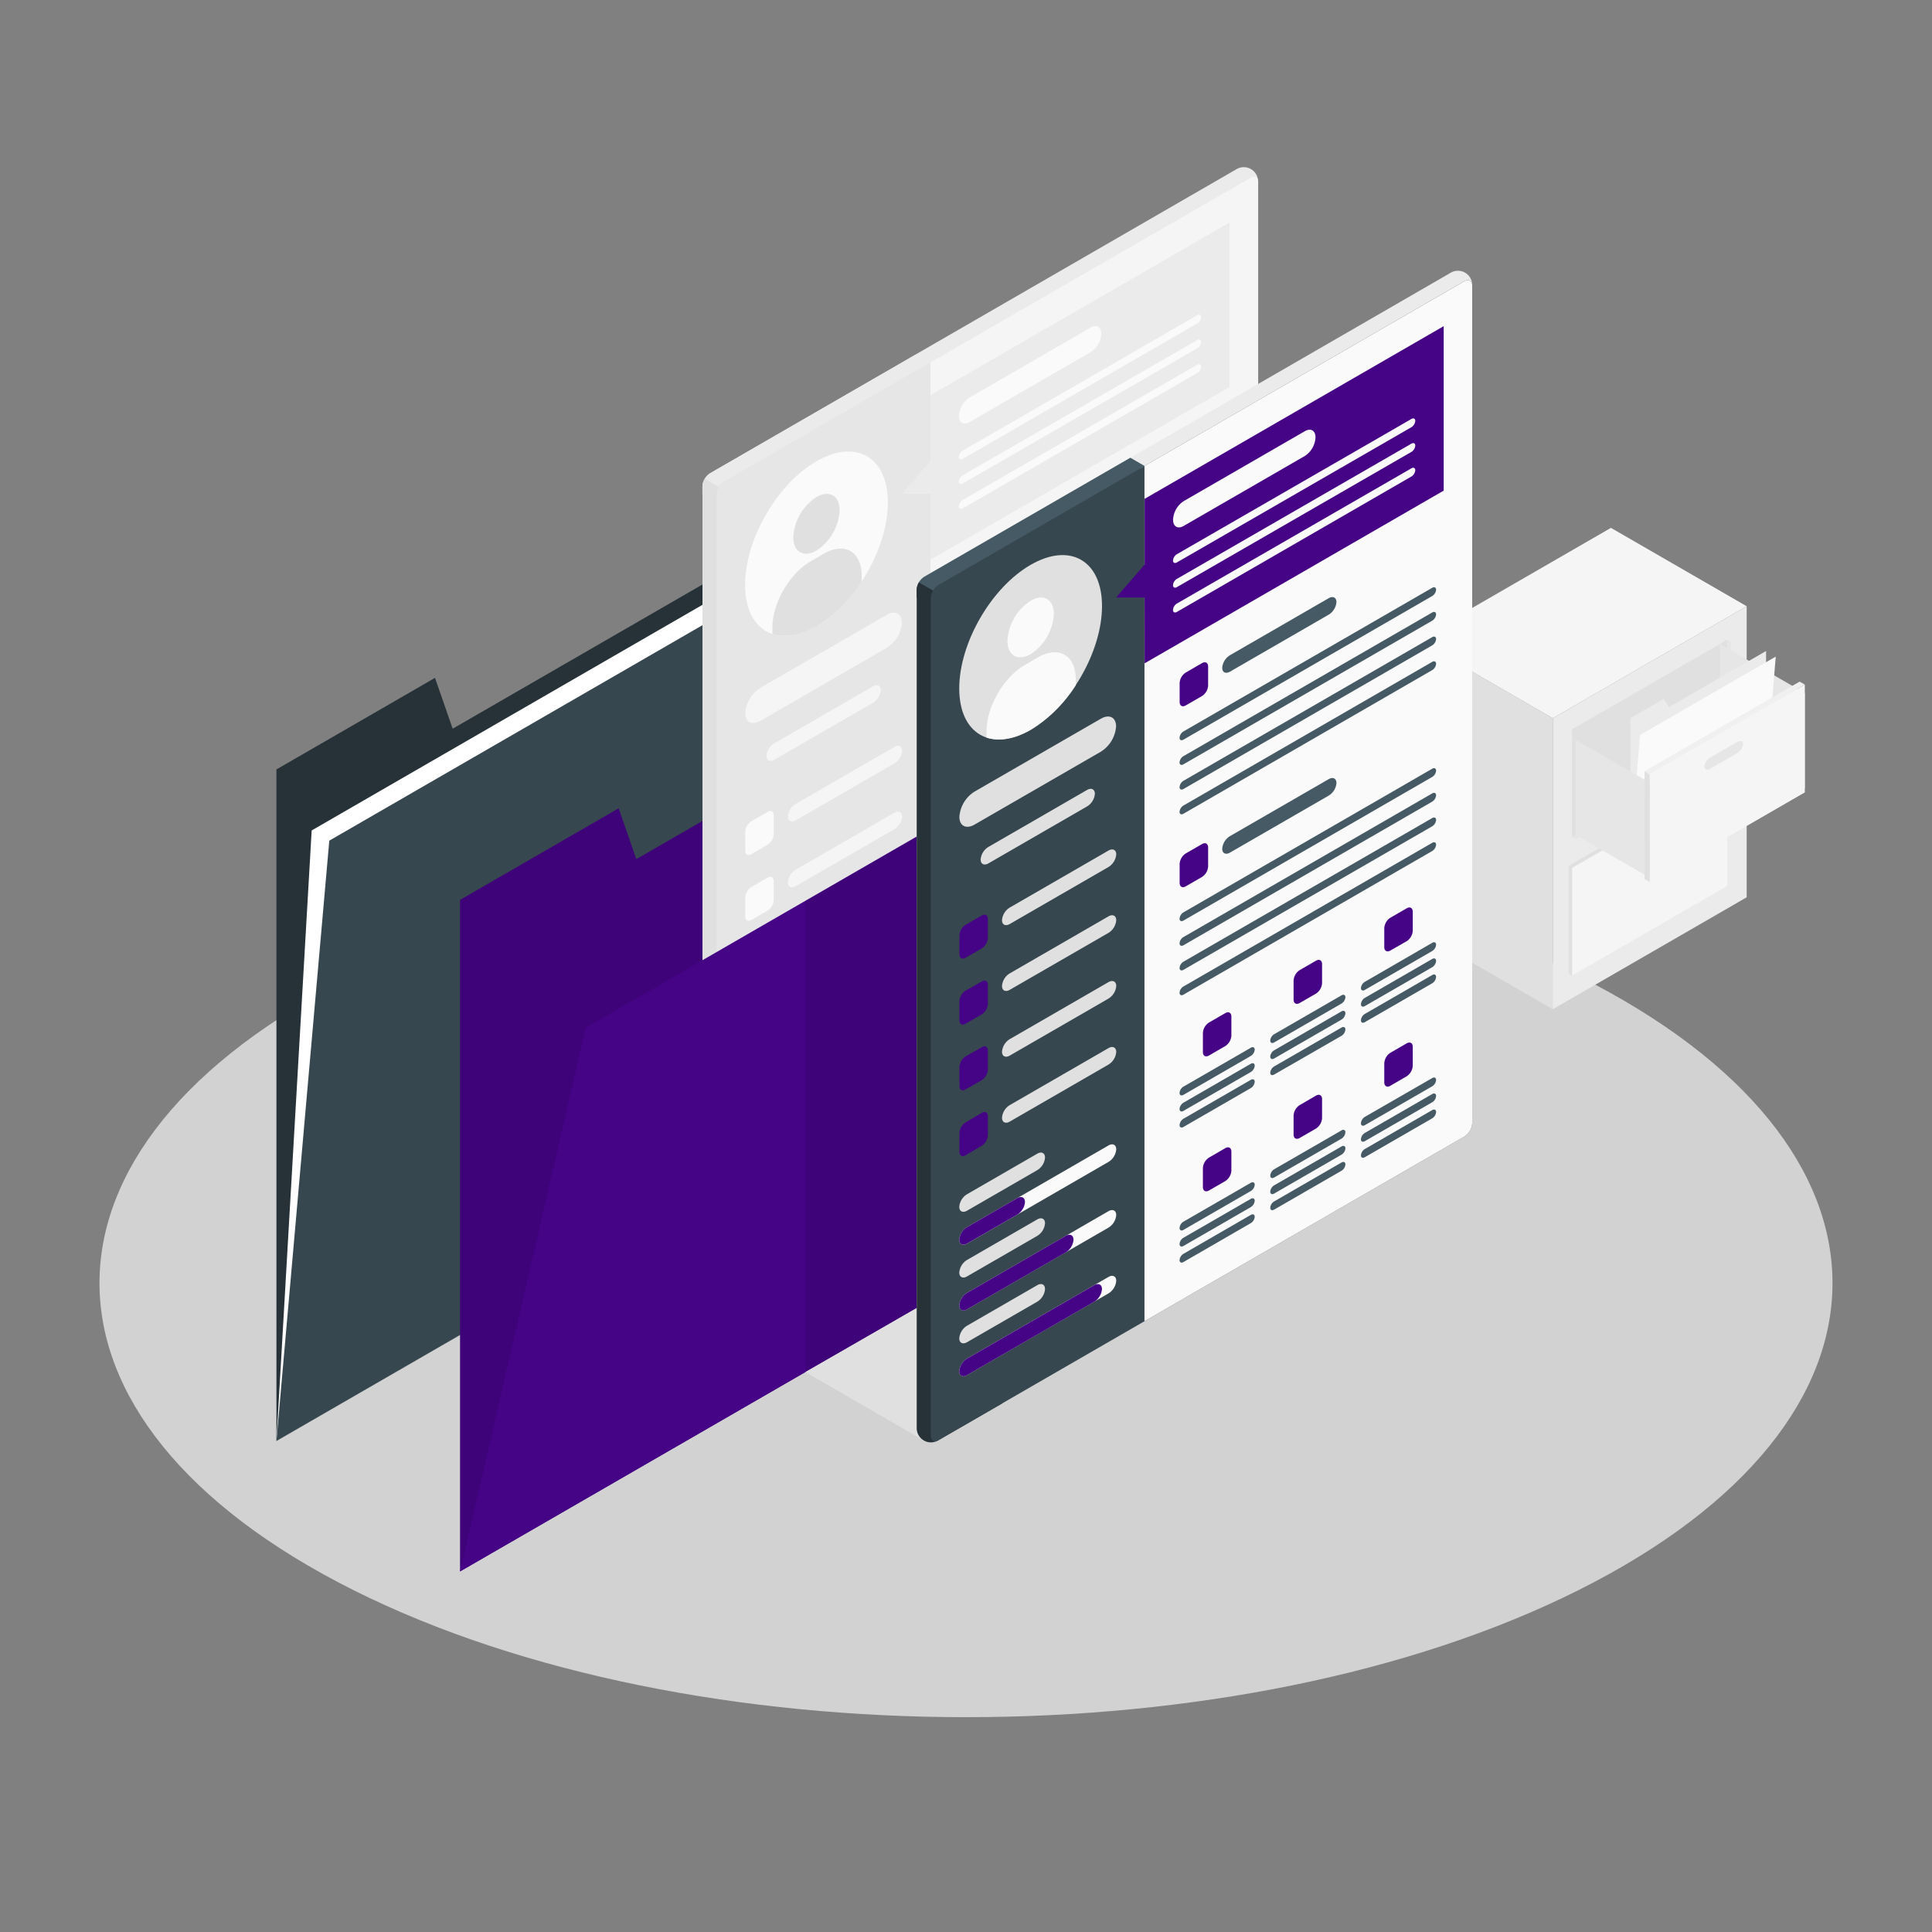 <svg xmlns="http://www.w3.org/2000/svg" viewBox="0 0 500 500"><rect x="0" y="0" width="500" height="500" fill="#808080" stroke="none"/><g id="freepik--Floor--inject-18"><path id="freepik--floor--inject-18" d="M91.43,411.5c87.58,43.87,229.56,43.87,317.14,0s87.57-115,0-158.87-229.56-43.87-317.14,0S3.86,367.63,91.43,411.5Z" style="fill:#f5f5f5;opacity:0.7"></path></g><g id="freepik--Cabinet--inject-18"><g id="freepik--cabinet--inject-18"><polygon points="401.86 261.19 366.73 240.91 366.73 165.58 401.86 185.87 401.86 261.19" style="fill:#e0e0e0"></polygon><polygon points="401.86 185.87 452.04 156.89 452.04 232.22 401.86 261.19 401.86 185.87" style="fill:#ebebeb"></polygon><polygon points="452.04 156.89 401.86 185.87 366.73 165.58 416.91 136.61 452.04 156.89" style="fill:#f5f5f5"></polygon><polygon points="406.87 188.76 447.02 165.58 447.94 166.12 447.94 194.02 407.8 217.2 406.87 216.66 406.87 188.76" style="fill:#e6e6e6"></polygon><path d="M423.53,184.94l6.83-3.94c.89-.51,1.6-.28,1.6.52a3.19,3.19,0,0,1-1.6,2.37l-6.83,4c-.88.51-1.6.27-1.6-.53A3.21,3.21,0,0,1,423.53,184.94Z" style="fill:#e6e6e6"></path><polygon points="405.95 224.07 446.1 200.89 446.09 228.79 447.02 229.32 406.87 252.5 405.95 251.97 405.95 224.07" style="fill:#e0e0e0"></polygon><polygon points="406.87 224.6 447.02 201.42 447.02 229.32 406.87 252.5 406.87 224.6" style="fill:#f5f5f5"></polygon><path d="M422.61,220.24l6.83-3.94c.88-.51,1.6-.28,1.6.52a3.23,3.23,0,0,1-1.6,2.38l-6.83,3.94c-.89.51-1.61.28-1.61-.52A3.23,3.23,0,0,1,422.61,220.24Z" style="fill:#e6e6e6"></path><polygon points="406.87 188.76 447.02 165.58 447.02 193.49 406.87 216.66 406.87 188.76" style="fill:#e0e0e0"></polygon><polygon points="467.09 179.37 445.12 166.68 445.12 191.26 467.09 203.95 467.09 179.37" style="fill:#e6e6e6"></polygon><polygon points="421.93 220.63 421.93 185.86 430.54 180.87 431.96 182.97 457.06 168.48 457.06 200.35 421.93 220.63" style="fill:#ebebeb"></polygon><polygon points="421.93 220.63 424.44 190.21 459.56 169.93 457.06 200.35 421.93 220.63" style="fill:#fafafa"></polygon><polygon points="426.95 202.55 407.79 191.49 407.79 216.07 426.94 227.13 426.95 202.55" style="fill:#e6e6e6"></polygon><polygon points="426.95 200.35 467.09 177.17 467.09 205.07 426.94 228.25 426.95 200.35" style="fill:#f5f5f5"></polygon><path d="M442.68,196l6.83-3.94c.88-.51,1.6-.28,1.6.52a3.23,3.23,0,0,1-1.6,2.38l-6.83,3.94c-.89.51-1.6.28-1.6-.52A3.23,3.23,0,0,1,442.68,196Z" style="fill:#e6e6e6"></path><polygon points="426.95 200.35 425.61 199.58 425.61 227.48 426.95 228.25 426.95 200.35" style="fill:#e0e0e0"></polygon><polygon points="425.61 199.58 465.75 176.4 467.09 177.17 426.95 200.35 425.61 199.58" style="fill:#f0f0f0"></polygon></g></g><g id="freepik--Folder--inject-18"><g id="freepik--folder--inject-18"><polygon points="71.54 199.13 71.54 372.92 249.41 270.22 249.41 112.23 117.15 188.59 112.58 175.43 71.54 199.13" style="fill:#263238"></polygon><polygon points="71.54 372.92 80.66 214.92 258.53 112.23 249.41 270.22 71.54 372.92" style="fill:#fff"></polygon><polygon points="71.54 372.92 85.22 217.56 263.09 114.86 249.41 270.22 71.54 372.92" style="fill:#37474f"></polygon></g></g><g id="freepik--Resumes--inject-18"><g id="freepik--folder--inject-18"><polygon points="119.06 232.89 119.06 406.68 296.94 303.98 296.94 145.99 164.67 222.35 160.11 209.19 119.06 232.89" style="fill:#450386"></polygon><g style="opacity:0.1"><polygon points="119.06 232.89 119.06 406.68 296.94 303.98 296.94 145.99 164.67 222.35 160.11 209.19 119.06 232.89"></polygon></g><g id="freepik--Document--inject-18"><path d="M183.66,346a4.2,4.2,0,0,1-1.85-3.33V125.84a4.32,4.32,0,0,1,2-3.4L319.93,43.83a3.69,3.69,0,0,1,5.65,3.26V263.9a4.34,4.34,0,0,1-2,3.4L187.47,345.9A4.2,4.2,0,0,1,183.66,346Z" style="fill:#ebebeb"></path><path d="M185.5,130l55.29-36.18-3.68-2.12-53.33,30.79a4.32,4.32,0,0,0-2,3.4v2Z" style="fill:#ebebeb"></path><path d="M203.93,136.34,182.39,123.9a4,4,0,0,0-.58,1.94v216.8a3.69,3.69,0,0,0,5.65,3.26l16.47-9.5Z" style="fill:#e0e0e0"></path><path d="M187.47,345.9l136.14-78.6a4.34,4.34,0,0,0,2-3.4V47.09c0-1.25-.88-1.76-2-1.13l-136.15,78.6a4.36,4.36,0,0,0-2,3.41v216.8C185.5,346,186.38,346.53,187.47,345.9Z" style="fill:#e6e6e6"></path><path d="M196.8,178l32.69-18.87c2.17-1.25,3.93-.36,3.93,2a8.41,8.41,0,0,1-3.93,6.52L196.8,186.56c-2.17,1.25-3.93.36-3.93-2A8.45,8.45,0,0,1,196.8,178Z" style="fill:#f5f5f5"></path><path d="M194.44,212.55l4.23-2.44c.87-.5,1.57-.1,1.57.9v4.89a3.46,3.46,0,0,1-1.57,2.72l-4.23,2.44c-.86.5-1.57.1-1.57-.91v-4.88A3.49,3.49,0,0,1,194.44,212.55Z" style="fill:#fafafa"></path><path d="M205.9,208.07l25.56-14.76c1.08-.63,2-.18,2,1a4.2,4.2,0,0,1-2,3.26L205.9,212.32c-1.09.63-2,.18-2-1A4.18,4.18,0,0,1,205.9,208.07Z" style="fill:#f5f5f5"></path><path d="M194.44,229.58l4.23-2.45c.87-.5,1.57-.09,1.57.91v4.89a3.46,3.46,0,0,1-1.57,2.72l-4.23,2.44c-.86.5-1.57.09-1.57-.91V232.3A3.49,3.49,0,0,1,194.44,229.58Z" style="fill:#fafafa"></path><path d="M205.9,225.09l25.56-14.75c1.08-.63,2-.19,2,1a4.22,4.22,0,0,1-2,3.26L205.9,229.35c-1.09.63-2,.18-2-1A4.22,4.22,0,0,1,205.9,225.09Z" style="fill:#f5f5f5"></path><path d="M194.44,246.6l4.23-2.44c.87-.5,1.57-.1,1.57.91V250a3.46,3.46,0,0,1-1.57,2.72l-4.23,2.44c-.86.51-1.57.1-1.57-.9v-4.89A3.49,3.49,0,0,1,194.44,246.6Z" style="fill:#fafafa"></path><path d="M205.9,242.12l25.56-14.76c1.08-.63,2-.18,2,1a4.23,4.23,0,0,1-2,3.27L205.9,246.37c-1.09.63-2,.19-2-1A4.18,4.18,0,0,1,205.9,242.12Z" style="fill:#f5f5f5"></path><path d="M194.44,263.67l4.23-2.44c.87-.5,1.57-.09,1.57.91V267a3.46,3.46,0,0,1-1.57,2.72l-4.23,2.44c-.86.51-1.57.1-1.57-.9v-4.89A3.49,3.49,0,0,1,194.44,263.67Z" style="fill:#fafafa"></path><path d="M205.9,259.19l25.56-14.76c1.08-.63,2-.18,2,1a4.23,4.23,0,0,1-2,3.27L205.9,263.44c-1.09.63-2,.19-2-1A4.2,4.2,0,0,1,205.9,259.19Z" style="fill:#f5f5f5"></path><path d="M194.84,299.27,213,288.77c1.08-.63,2-.18,2,1a4.2,4.2,0,0,1-2,3.26l-18.19,10.51c-1.09.62-2,.18-2-1A4.22,4.22,0,0,1,194.84,299.27Z" style="fill:#f5f5f5"></path><path d="M194.84,307.78l36.62-21.14c1.08-.63,2-.18,2,1a4.23,4.23,0,0,1-2,3.27L194.84,312c-1.09.63-2,.18-2-1A4.22,4.22,0,0,1,194.84,307.78Z" style="fill:#f0f0f0"></path><path d="M194.84,307.78,220.4,293c1.08-.62,2-.18,2,1a4.22,4.22,0,0,1-2,3.26L194.84,312c-1.09.63-2,.18-2-1A4.22,4.22,0,0,1,194.84,307.78Z" style="fill:#fafafa"></path><path d="M194.84,316.29,213,305.78c1.08-.62,2-.18,2,1a4.23,4.23,0,0,1-2,3.26l-18.19,10.5c-1.09.63-2,.18-2-1A4.18,4.18,0,0,1,194.84,316.29Z" style="fill:#f5f5f5"></path><path d="M194.84,282.25,213,271.75c1.08-.62,2-.18,2,1a4.23,4.23,0,0,1-2,3.26l-18.19,10.5c-1.09.63-2,.18-2-1A4.22,4.22,0,0,1,194.84,282.25Z" style="fill:#f5f5f5"></path><path d="M194.84,290.77l36.62-21.15c1.08-.62,2-.18,2,1a4.23,4.23,0,0,1-2,3.26L194.84,295c-1.09.63-2,.18-2-1A4.18,4.18,0,0,1,194.84,290.77Z" style="fill:#f0f0f0"></path><path d="M194.84,290.77l13-7.5c1.09-.63,2-.18,2,1a4.22,4.22,0,0,1-2,3.27l-13,7.49c-1.09.63-2,.18-2-1A4.18,4.18,0,0,1,194.84,290.77Z" style="fill:#fafafa"></path><path d="M194.84,324.8l36.62-21.14c1.08-.63,2-.18,2,1a4.2,4.2,0,0,1-2,3.26l-36.62,21.15c-1.09.62-2,.18-2-1A4.22,4.22,0,0,1,194.84,324.8Z" style="fill:#f0f0f0"></path><path d="M194.84,324.8l32.93-19c1.09-.62,2-.18,2,1a4.25,4.25,0,0,1-2,3.26l-32.93,19c-1.09.62-2,.18-2-1A4.22,4.22,0,0,1,194.84,324.8Z" style="fill:#fafafa"></path><path d="M323.61,46,240.79,93.77V315.11l82.82-47.81a4.34,4.34,0,0,0,2-3.4V47.09C325.58,45.84,324.7,45.33,323.61,46Z" style="fill:#f5f5f5"></path><polygon points="240.79 102.29 240.79 119.31 233.42 127.83 240.79 127.83 240.79 144.85 318.2 100.16 318.2 57.59 240.79 102.29" style="fill:#ebebeb"></polygon><path d="M250.92,102.88l31.36-18.11c1.52-.87,2.75-.16,2.75,1.59v0a6.08,6.08,0,0,1-2.75,4.77l-31.36,18.1c-1.52.88-2.75.17-2.75-1.58v0A6.08,6.08,0,0,1,250.92,102.88Z" style="fill:#fafafa"></path><path d="M249.15,116.62l60.7-35.05c.54-.31,1-.09,1,.5a2.1,2.1,0,0,1-1,1.63l-60.7,35.05c-.54.31-1,.09-1-.5A2.1,2.1,0,0,1,249.15,116.62Z" style="fill:#fafafa"></path><path d="M249.15,123l60.7-35c.54-.32,1-.09,1,.49a2.13,2.13,0,0,1-1,1.64l-60.7,35c-.54.31-1,.09-1-.5A2.13,2.13,0,0,1,249.15,123Z" style="fill:#fafafa"></path><path d="M249.15,129.39l60.7-35c.54-.31,1-.09,1,.5a2.1,2.1,0,0,1-1,1.63l-60.7,35.05c-.54.31-1,.09-1-.5A2.1,2.1,0,0,1,249.15,129.39Z" style="fill:#fafafa"></path><path d="M251.43,147.24l4.23-2.44c.87-.5,1.58-.1,1.58.91v4.88a3.48,3.48,0,0,1-1.58,2.72l-4.23,2.44c-.86.5-1.57.1-1.57-.9V150A3.49,3.49,0,0,1,251.43,147.24Z" style="fill:#fff"></path><path d="M262.89,142.76,288.45,128c1.08-.63,2-.18,2,1a4.23,4.23,0,0,1-2,3.27L262.89,147c-1.09.63-2,.19-2-1A4.18,4.18,0,0,1,262.89,142.76Z" style="fill:#e0e0e0"></path><path d="M250.85,162.49l64.38-37.18c.55-.32,1-.09,1,.49a2.08,2.08,0,0,1-1,1.63l-64.38,37.19c-.55.31-1,.09-1-.5A2.08,2.08,0,0,1,250.85,162.49Z" style="fill:#e0e0e0"></path><path d="M250.85,168.87l64.38-37.18c.55-.31,1-.09,1,.5a2.08,2.08,0,0,1-1,1.63L250.85,171c-.55.31-1,.09-1-.5A2.12,2.12,0,0,1,250.85,168.87Z" style="fill:#e0e0e0"></path><path d="M250.85,175.26l64.38-37.18c.55-.32,1-.1,1,.49a2.08,2.08,0,0,1-1,1.63l-64.38,37.18c-.55.32-1,.1-1-.49A2.08,2.08,0,0,1,250.85,175.26Z" style="fill:#e0e0e0"></path><path d="M250.85,181.66l64.38-37.18c.55-.32,1-.09,1,.5a2.12,2.12,0,0,1-1,1.63l-64.38,37.18c-.55.31-1,.09-1-.5A2.08,2.08,0,0,1,250.85,181.66Z" style="fill:#e0e0e0"></path><path d="M251.43,194.06l4.23-2.44c.87-.5,1.58-.09,1.58.91v4.88a3.48,3.48,0,0,1-1.58,2.72l-4.23,2.45c-.86.5-1.57.09-1.57-.91v-4.88A3.49,3.49,0,0,1,251.43,194.06Z" style="fill:#fff"></path><path d="M262.89,189.58l25.56-14.76c1.08-.62,2-.18,2,1a4.23,4.23,0,0,1-2,3.26l-25.56,14.76c-1.09.62-2,.18-2-1A4.22,4.22,0,0,1,262.89,189.58Z" style="fill:#e0e0e0"></path><path d="M250.85,209.31l64.38-37.18c.55-.31,1-.09,1,.5a2.12,2.12,0,0,1-1,1.63l-64.38,37.18c-.55.31-1,.09-1-.5A2.08,2.08,0,0,1,250.85,209.31Z" style="fill:#e0e0e0"></path><path d="M250.85,215.69l64.38-37.18c.55-.31,1-.09,1,.5a2.08,2.08,0,0,1-1,1.63l-64.38,37.18c-.55.32-1,.09-1-.49A2.12,2.12,0,0,1,250.85,215.69Z" style="fill:#e0e0e0"></path><path d="M250.85,222.08l64.38-37.18c.55-.32,1-.09,1,.49a2.12,2.12,0,0,1-1,1.64l-64.38,37.18c-.55.31-1,.09-1-.5A2.08,2.08,0,0,1,250.85,222.08Z" style="fill:#e0e0e0"></path><path d="M250.85,228.48l64.38-37.18c.55-.31,1-.09,1,.5a2.08,2.08,0,0,1-1,1.63l-64.38,37.18c-.55.31-1,.09-1-.5A2.12,2.12,0,0,1,250.85,228.48Z" style="fill:#e0e0e0"></path><path d="M257.46,237.82l4.22-2.44c.87-.51,1.58-.1,1.58.9v4.89a3.48,3.48,0,0,1-1.58,2.72l-4.22,2.44c-.87.5-1.58.1-1.58-.91v-4.88A3.48,3.48,0,0,1,257.46,237.82Z" style="fill:#fff"></path><path d="M250.85,254.41l17.45-10.08c.54-.31,1-.09,1,.5a2.1,2.1,0,0,1-1,1.63l-17.45,10.07c-.55.32-1,.09-1-.49A2.08,2.08,0,0,1,250.85,254.41Z" style="fill:#e0e0e0"></path><path d="M280.93,224.26l4.22-2.44c.87-.51,1.58-.1,1.58.9v4.89a3.48,3.48,0,0,1-1.58,2.72l-4.22,2.44c-.87.5-1.58.09-1.58-.91V227A3.48,3.48,0,0,1,280.93,224.26Z" style="fill:#fff"></path><path d="M274.32,240.84l17.45-10.07c.54-.31,1-.09,1,.5a2.1,2.1,0,0,1-1,1.63L274.32,243c-.55.32-1,.09-1-.49A2.12,2.12,0,0,1,274.32,240.84Z" style="fill:#e0e0e0"></path><path d="M304.4,210.7l4.22-2.45c.87-.5,1.58-.09,1.58.91V214a3.48,3.48,0,0,1-1.58,2.73l-4.22,2.44c-.87.5-1.58.09-1.58-.91v-4.88A3.48,3.48,0,0,1,304.4,210.7Z" style="fill:#fff"></path><path d="M297.78,227.28l17.45-10.07c.55-.31,1-.09,1,.5a2.08,2.08,0,0,1-1,1.63l-17.45,10.07c-.54.32-1,.09-1-.5A2.13,2.13,0,0,1,297.78,227.28Z" style="fill:#e0e0e0"></path><path d="M250.85,258.56l17.45-10.07c.54-.31,1-.09,1,.5a2.13,2.13,0,0,1-1,1.63l-17.45,10.07c-.55.31-1,.09-1-.5A2.1,2.1,0,0,1,250.85,258.56Z" style="fill:#e0e0e0"></path><path d="M274.32,245l17.45-10.07c.54-.32,1-.09,1,.49a2.13,2.13,0,0,1-1,1.64l-17.45,10.07c-.55.31-1,.09-1-.5A2.08,2.08,0,0,1,274.32,245Z" style="fill:#e0e0e0"></path><path d="M297.78,231.44l17.45-10.07c.55-.32,1-.09,1,.49a2.12,2.12,0,0,1-1,1.64l-17.45,10.07c-.54.31-1,.09-1-.5A2.1,2.1,0,0,1,297.78,231.44Z" style="fill:#e0e0e0"></path><path d="M250.85,262.72l17.45-10.08c.54-.31,1-.09,1,.5a2.1,2.1,0,0,1-1,1.63l-17.45,10.08c-.55.31-1,.09-1-.5A2.08,2.08,0,0,1,250.85,262.72Z" style="fill:#e0e0e0"></path><path d="M274.32,249.16l17.45-10.08c.54-.31,1-.09,1,.5a2.1,2.1,0,0,1-1,1.63l-17.45,10.08c-.55.31-1,.09-1-.5A2.08,2.08,0,0,1,274.32,249.16Z" style="fill:#e0e0e0"></path><path d="M297.78,235.6l17.45-10.08c.55-.31,1-.09,1,.5a2.08,2.08,0,0,1-1,1.63l-17.45,10.07c-.54.32-1,.1-1-.49A2.1,2.1,0,0,1,297.78,235.6Z" style="fill:#e0e0e0"></path><path d="M257.46,272.77l4.22-2.44c.87-.5,1.58-.09,1.58.91v4.88a3.48,3.48,0,0,1-1.58,2.72l-4.22,2.44c-.87.51-1.58.1-1.58-.9v-4.89A3.48,3.48,0,0,1,257.46,272.77Z" style="fill:#fff"></path><path d="M250.85,289.36l17.45-10.07c.54-.32,1-.09,1,.49a2.1,2.1,0,0,1-1,1.63l-17.45,10.08c-.55.31-1,.09-1-.5A2.08,2.08,0,0,1,250.85,289.36Z" style="fill:#e0e0e0"></path><path d="M280.93,259.21l4.22-2.44c.87-.5,1.58-.1,1.58.91v4.88a3.48,3.48,0,0,1-1.58,2.72l-4.22,2.44c-.87.51-1.58.1-1.58-.9v-4.89A3.48,3.48,0,0,1,280.93,259.21Z" style="fill:#fff"></path><path d="M274.32,275.8l17.45-10.07c.54-.32,1-.1,1,.49a2.1,2.1,0,0,1-1,1.63l-17.45,10.08c-.55.31-1,.09-1-.5A2.08,2.08,0,0,1,274.32,275.8Z" style="fill:#e0e0e0"></path><path d="M304.4,245.65l4.22-2.44c.87-.5,1.58-.1,1.58.91V249a3.48,3.48,0,0,1-1.58,2.72l-4.22,2.44c-.87.5-1.58.1-1.58-.9v-4.89A3.48,3.48,0,0,1,304.4,245.65Z" style="fill:#fff"></path><path d="M297.78,262.24l17.45-10.08c.55-.31,1-.09,1,.5a2.08,2.08,0,0,1-1,1.63l-17.45,10.08c-.54.31-1,.09-1-.5A2.1,2.1,0,0,1,297.78,262.24Z" style="fill:#e0e0e0"></path><path d="M250.85,293.52l17.45-10.08c.54-.31,1-.09,1,.5a2.1,2.1,0,0,1-1,1.63l-17.45,10.07c-.55.32-1,.09-1-.49A2.08,2.08,0,0,1,250.85,293.52Z" style="fill:#e0e0e0"></path><path d="M274.32,280l17.45-10.07c.54-.31,1-.09,1,.5a2.1,2.1,0,0,1-1,1.63l-17.45,10.07c-.55.32-1,.09-1-.49A2.12,2.12,0,0,1,274.32,280Z" style="fill:#e0e0e0"></path><path d="M297.78,266.39l17.45-10.07c.55-.31,1-.09,1,.5a2.08,2.08,0,0,1-1,1.63l-17.45,10.07c-.54.32-1,.09-1-.49A2.13,2.13,0,0,1,297.78,266.39Z" style="fill:#e0e0e0"></path><path d="M250.85,297.67,268.3,287.6c.54-.31,1-.09,1,.5a2.13,2.13,0,0,1-1,1.63L250.85,299.8c-.55.31-1,.09-1-.5A2.12,2.12,0,0,1,250.85,297.67Z" style="fill:#e0e0e0"></path><path d="M274.32,284.11,291.77,274c.54-.31,1-.09,1,.5a2.13,2.13,0,0,1-1,1.63l-17.45,10.07c-.55.31-1,.09-1-.5A2.08,2.08,0,0,1,274.32,284.11Z" style="fill:#e0e0e0"></path><path d="M297.78,270.55l17.45-10.07c.55-.32,1-.09,1,.49a2.12,2.12,0,0,1-1,1.64l-17.45,10.07c-.54.31-1,.09-1-.5A2.1,2.1,0,0,1,297.78,270.55Z" style="fill:#e0e0e0"></path><path d="M211.3,119.37c10.21-5.89,18.48-1.12,18.48,10.67s-8.27,26.1-18.48,32-18.47,1.12-18.47-10.66S201.1,125.26,211.3,119.37Z" style="fill:#fafafa"></path><path d="M211.3,128.64c3.31-1.91,6-.36,6,3.46a13.25,13.25,0,0,1-6,10.38c-3.31,1.91-6,.36-6-3.46A13.24,13.24,0,0,1,211.3,128.64Z" style="fill:#e0e0e0"></path><path d="M223,149c0-6.28-4.41-8.82-9.85-5.68l-3.4,2c-5.44,3.14-9.85,10.78-9.85,17.06v1.69c3.15,1,7.1.47,11.41-2A36.43,36.43,0,0,0,223,150.48Z" style="fill:#e0e0e0"></path><path d="M200.37,192.38l25.56-14.76c1.08-.63,2-.18,2,1a4.2,4.2,0,0,1-2,3.26l-25.56,14.76c-1.09.63-2,.18-2-1A4.18,4.18,0,0,1,200.37,192.38Z" style="fill:#f5f5f5"></path></g><polygon points="119.07 406.68 151.56 265.96 329.43 163.27 296.94 303.98 119.07 406.68" style="fill:#450386"></polygon><polygon points="208.43 355.08 208.43 233.13 328.96 163.88 296.94 303.98 208.43 355.08" style="opacity:0.1"></polygon></g><polygon id="freepik--Shadow--inject-18" points="239.08 372.79 208.43 355.08 265.51 322.37 239.08 372.79" style="fill:#e0e0e0"></polygon><g id="freepik--document--inject-18"><path d="M239.08,372.79a4.21,4.21,0,0,1-1.84-3.33V152.65a4.36,4.36,0,0,1,2-3.4L375.35,70.64A3.69,3.69,0,0,1,381,73.91v216.8a4.34,4.34,0,0,1-2,3.4L242.89,372.72A4.23,4.23,0,0,1,239.08,372.79Z" style="fill:#ebebeb"></path><path d="M240.92,156.77l55.3-36.18-3.69-2.13L239.2,149.25a4.36,4.36,0,0,0-2,3.4v2Z" style="fill:#455a64"></path><path d="M259.35,163.15l-21.54-12.43a4,4,0,0,0-.57,1.93V369.46a3.69,3.69,0,0,0,5.65,3.26l16.46-9.51Z" style="fill:#263238"></path><path d="M242.89,372.72,379,294.11a4.34,4.34,0,0,0,2-3.4V73.91c0-1.26-.88-1.76-2-1.14L242.89,151.38a4.32,4.32,0,0,0-2,3.4v216.8C240.92,372.84,241.8,373.34,242.89,372.72Z" style="fill:#37474f"></path><path d="M252.22,204.86,284.91,186c2.17-1.25,3.93-.36,3.93,2a8.45,8.45,0,0,1-3.93,6.53l-32.69,18.87c-2.17,1.25-3.93.36-3.93-2A8.41,8.41,0,0,1,252.22,204.86Z" style="fill:#e0e0e0"></path><path d="M249.87,239.36l4.23-2.44c.86-.5,1.57-.09,1.57.91v4.88a3.51,3.51,0,0,1-1.57,2.73l-4.23,2.44c-.87.5-1.57.09-1.57-.91v-4.88A3.47,3.47,0,0,1,249.87,239.36Z" style="fill:#450386"></path><path d="M261.32,234.88l25.56-14.76c1.08-.62,2-.18,2,1a4.23,4.23,0,0,1-2,3.26l-25.56,14.76c-1.09.62-2,.18-2-1A4.22,4.22,0,0,1,261.32,234.88Z" style="fill:#e0e0e0"></path><path d="M249.87,256.39,254.1,254c.86-.5,1.57-.1,1.57.91v4.88a3.49,3.49,0,0,1-1.57,2.72l-4.23,2.44c-.87.5-1.57.1-1.57-.9v-4.89A3.46,3.46,0,0,1,249.87,256.39Z" style="fill:#450386"></path><path d="M261.32,251.91l25.56-14.76c1.08-.63,2-.18,2,1a4.23,4.23,0,0,1-2,3.27l-25.56,14.75c-1.09.63-2,.19-2-1A4.18,4.18,0,0,1,261.32,251.91Z" style="fill:#e0e0e0"></path><path d="M249.87,273.42,254.1,271c.86-.5,1.57-.09,1.57.91v4.88a3.49,3.49,0,0,1-1.57,2.73l-4.23,2.44c-.87.5-1.57.09-1.57-.91v-4.88A3.46,3.46,0,0,1,249.87,273.42Z" style="fill:#450386"></path><path d="M261.32,268.93l25.56-14.76c1.08-.62,2-.18,2,1a4.22,4.22,0,0,1-2,3.26l-25.56,14.76c-1.09.63-2,.18-2-1A4.22,4.22,0,0,1,261.32,268.93Z" style="fill:#e0e0e0"></path><path d="M249.87,290.49,254.1,288c.86-.5,1.57-.09,1.57.91v4.89a3.49,3.49,0,0,1-1.57,2.72L249.87,299c-.87.5-1.57.09-1.57-.91v-4.88A3.46,3.46,0,0,1,249.87,290.49Z" style="fill:#450386"></path><path d="M261.32,286l25.56-14.75c1.08-.63,2-.19,2,1a4.22,4.22,0,0,1-2,3.26l-25.56,14.76c-1.09.63-2,.18-2-1A4.22,4.22,0,0,1,261.32,286Z" style="fill:#e0e0e0"></path><path d="M250.26,326.08l18.19-10.5c1.08-.62,2-.18,2,1a4.23,4.23,0,0,1-2,3.26l-18.19,10.5c-1.08.63-2,.18-2-1A4.23,4.23,0,0,1,250.26,326.08Z" style="fill:#e0e0e0"></path><path d="M250.26,334.6l36.62-21.15c1.08-.62,2-.18,2,1a4.23,4.23,0,0,1-2,3.26l-36.62,21.14c-1.08.63-2,.18-2-1A4.2,4.2,0,0,1,250.26,334.6Z" style="fill:#fafafa"></path><path d="M250.26,334.6l25.56-14.76c1.09-.63,2-.18,2,1a4.22,4.22,0,0,1-2,3.27l-25.56,14.75c-1.08.63-2,.18-2-1A4.2,4.2,0,0,1,250.26,334.6Z" style="fill:#450386"></path><path d="M250.26,343.1l18.19-10.5c1.08-.63,2-.18,2,1a4.23,4.23,0,0,1-2,3.27l-18.19,10.5c-1.08.62-2,.18-2-1A4.23,4.23,0,0,1,250.26,343.1Z" style="fill:#e0e0e0"></path><path d="M250.26,309.07l18.19-10.5c1.08-.63,2-.18,2,1a4.2,4.2,0,0,1-2,3.26l-18.19,10.5c-1.08.63-2,.19-2-1A4.2,4.2,0,0,1,250.26,309.07Z" style="fill:#e0e0e0"></path><path d="M250.26,317.58l36.62-21.14c1.08-.63,2-.18,2,1a4.2,4.2,0,0,1-2,3.26l-36.62,21.15c-1.08.62-2,.18-2-1A4.23,4.23,0,0,1,250.26,317.58Z" style="fill:#fafafa"></path><path d="M250.26,317.58l13-7.5c1.08-.62,2-.18,2,1a4.23,4.23,0,0,1-2,3.26l-13,7.5c-1.08.62-2,.18-2-1A4.23,4.23,0,0,1,250.26,317.58Z" style="fill:#450386"></path><path d="M250.26,351.61l36.62-21.14c1.08-.63,2-.18,2,1a4.23,4.23,0,0,1-2,3.26l-36.62,21.14c-1.08.63-2,.18-2-1A4.23,4.23,0,0,1,250.26,351.61Z" style="fill:#fafafa"></path><path d="M250.26,351.61l32.93-19c1.09-.63,2-.18,2,1a4.22,4.22,0,0,1-2,3.27l-32.93,19c-1.08.63-2,.18-2-1A4.23,4.23,0,0,1,250.26,351.61Z" style="fill:#450386"></path><path d="M379,72.77l-82.81,47.82V341.93L379,294.11a4.34,4.34,0,0,0,2-3.4V73.91C381,72.65,380.12,72.15,379,72.77Z" style="fill:#fafafa"></path><polygon points="296.22 129.1 296.22 146.13 288.84 154.64 296.21 154.64 296.22 171.67 373.63 126.97 373.63 84.41 296.22 129.1" style="fill:#450386"></polygon><path d="M306.34,129.69l31.36-18.1c1.52-.88,2.75-.17,2.75,1.59v0A6.06,6.06,0,0,1,337.7,118l-31.36,18.11c-1.52.88-2.75.17-2.75-1.59v0A6.08,6.08,0,0,1,306.34,129.69Z" style="fill:#fafafa"></path><path d="M304.57,143.43l60.7-35c.55-.32,1-.09,1,.49a2.11,2.11,0,0,1-1,1.64l-60.7,35c-.54.31-1,.09-1-.5A2.13,2.13,0,0,1,304.57,143.43Z" style="fill:#fafafa"></path><path d="M304.57,149.82l60.7-35c.55-.31,1-.09,1,.5a2.07,2.07,0,0,1-1,1.63l-60.7,35c-.54.31-1,.09-1-.5A2.1,2.1,0,0,1,304.57,149.82Z" style="fill:#fafafa"></path><path d="M304.57,156.2l60.7-35c.55-.32,1-.09,1,.49a2.07,2.07,0,0,1-1,1.63l-60.7,35.05c-.54.31-1,.09-1-.5A2.13,2.13,0,0,1,304.57,156.2Z" style="fill:#fafafa"></path><path d="M306.86,174.06l4.23-2.45c.86-.5,1.57-.09,1.57.91v4.88a3.49,3.49,0,0,1-1.57,2.73l-4.23,2.44c-.87.5-1.57.09-1.57-.91v-4.88A3.46,3.46,0,0,1,306.86,174.06Z" style="fill:#450386"></path><path d="M318.31,169.57l25.56-14.76c1.09-.62,2-.18,2,1a4.2,4.2,0,0,1-2,3.26l-25.56,14.76c-1.09.62-2,.18-2-1A4.22,4.22,0,0,1,318.31,169.57Z" style="fill:#455a64"></path><path d="M306.27,189.3l64.39-37.18c.54-.31,1-.09,1,.5a2.1,2.1,0,0,1-1,1.63l-64.39,37.18c-.54.31-1,.09-1-.5A2.13,2.13,0,0,1,306.27,189.3Z" style="fill:#455a64"></path><path d="M306.27,195.69l64.39-37.18c.54-.32,1-.1,1,.49a2.1,2.1,0,0,1-1,1.63l-64.39,37.18c-.54.32-1,.1-1-.49A2.1,2.1,0,0,1,306.27,195.69Z" style="fill:#455a64"></path><path d="M306.27,202.07l64.39-37.18c.54-.31,1-.09,1,.5a2.13,2.13,0,0,1-1,1.63L306.27,204.2c-.54.31-1,.09-1-.5A2.1,2.1,0,0,1,306.27,202.07Z" style="fill:#455a64"></path><path d="M306.27,208.47l64.39-37.18c.54-.31,1-.09,1,.5a2.1,2.1,0,0,1-1,1.63L306.27,210.6c-.54.32-1,.09-1-.49A2.13,2.13,0,0,1,306.27,208.47Z" style="fill:#455a64"></path><path d="M306.86,220.88l4.23-2.44c.86-.5,1.57-.1,1.57.9v4.89a3.49,3.49,0,0,1-1.57,2.72l-4.23,2.44c-.87.5-1.57.1-1.57-.91V223.6A3.46,3.46,0,0,1,306.86,220.88Z" style="fill:#450386"></path><path d="M318.31,216.39l25.56-14.75c1.09-.63,2-.18,2,1a4.17,4.17,0,0,1-2,3.26l-25.56,14.76c-1.09.63-2,.18-2-1A4.22,4.22,0,0,1,318.31,216.39Z" style="fill:#455a64"></path><path d="M306.27,236.12l64.39-37.18c.54-.31,1-.09,1,.5a2.1,2.1,0,0,1-1,1.63l-64.39,37.18c-.54.32-1,.09-1-.49A2.13,2.13,0,0,1,306.27,236.12Z" style="fill:#455a64"></path><path d="M306.27,242.51l64.39-37.18c.54-.32,1-.09,1,.49a2.13,2.13,0,0,1-1,1.64l-64.39,37.18c-.54.31-1,.09-1-.5A2.1,2.1,0,0,1,306.27,242.51Z" style="fill:#455a64"></path><path d="M306.27,248.89l64.39-37.18c.54-.31,1-.09,1,.5a2.1,2.1,0,0,1-1,1.63L306.27,251c-.54.32-1,.09-1-.5A2.13,2.13,0,0,1,306.27,248.89Z" style="fill:#455a64"></path><path d="M306.27,255.3l64.39-37.18c.54-.32,1-.1,1,.49a2.1,2.1,0,0,1-1,1.63l-64.39,37.18c-.54.32-1,.1-1-.49A2.1,2.1,0,0,1,306.27,255.3Z" style="fill:#455a64"></path><path d="M312.88,264.63l4.23-2.44c.87-.5,1.57-.09,1.57.91V268a3.46,3.46,0,0,1-1.57,2.72l-4.23,2.45c-.87.5-1.57.09-1.57-.91v-4.89A3.46,3.46,0,0,1,312.88,264.63Z" style="fill:#450386"></path><path d="M306.27,281.22l17.45-10.07c.54-.32,1-.09,1,.49a2.1,2.1,0,0,1-1,1.63l-17.45,10.08c-.54.31-1,.09-1-.5A2.1,2.1,0,0,1,306.27,281.22Z" style="fill:#455a64"></path><path d="M336.35,251.07l4.23-2.44c.87-.5,1.57-.1,1.57.91v4.88a3.46,3.46,0,0,1-1.57,2.72l-4.23,2.44c-.87.51-1.57.1-1.57-.9v-4.89A3.46,3.46,0,0,1,336.35,251.07Z" style="fill:#450386"></path><path d="M329.74,267.66l17.45-10.07c.54-.32,1-.09,1,.49a2.1,2.1,0,0,1-1,1.63l-17.45,10.08c-.54.31-1,.09-1-.5A2.1,2.1,0,0,1,329.74,267.66Z" style="fill:#455a64"></path><path d="M359.82,237.51l4.23-2.44c.87-.5,1.57-.1,1.57.91v4.88a3.46,3.46,0,0,1-1.57,2.72L359.82,246c-.87.5-1.57.1-1.57-.9v-4.89A3.46,3.46,0,0,1,359.82,237.51Z" style="fill:#450386"></path><path d="M353.21,254.1,370.66,244c.54-.32,1-.1,1,.49a2.1,2.1,0,0,1-1,1.63l-17.45,10.08c-.54.31-1,.09-1-.5A2.1,2.1,0,0,1,353.21,254.1Z" style="fill:#455a64"></path><path d="M306.27,285.38l17.45-10.08c.54-.31,1-.09,1,.5a2.1,2.1,0,0,1-1,1.63L306.27,287.5c-.54.32-1,.1-1-.49A2.1,2.1,0,0,1,306.27,285.38Z" style="fill:#455a64"></path><path d="M329.74,271.82l17.45-10.08c.54-.31,1-.09,1,.5a2.1,2.1,0,0,1-1,1.63l-17.45,10.07c-.54.32-1,.09-1-.49A2.1,2.1,0,0,1,329.74,271.82Z" style="fill:#455a64"></path><path d="M353.21,258.25l17.45-10.07c.54-.31,1-.09,1,.5a2.1,2.1,0,0,1-1,1.63l-17.45,10.07c-.54.32-1,.09-1-.49A2.13,2.13,0,0,1,353.21,258.25Z" style="fill:#455a64"></path><path d="M306.27,289.53l17.45-10.07c.54-.31,1-.09,1,.5a2.13,2.13,0,0,1-1,1.63l-17.45,10.07c-.54.31-1,.09-1-.5A2.13,2.13,0,0,1,306.27,289.53Z" style="fill:#455a64"></path><path d="M329.74,276l17.45-10.07c.54-.31,1-.09,1,.5a2.13,2.13,0,0,1-1,1.63L329.74,278.1c-.54.31-1,.09-1-.5A2.12,2.12,0,0,1,329.74,276Z" style="fill:#455a64"></path><path d="M353.21,262.41l17.45-10.07c.54-.32,1-.09,1,.49a2.13,2.13,0,0,1-1,1.64l-17.45,10.07c-.54.31-1,.09-1-.5A2.1,2.1,0,0,1,353.21,262.41Z" style="fill:#455a64"></path><path d="M312.88,299.59l4.23-2.45c.87-.5,1.57-.09,1.57.91v4.89a3.46,3.46,0,0,1-1.57,2.72l-4.23,2.44c-.87.5-1.57.09-1.57-.91v-4.88A3.46,3.46,0,0,1,312.88,299.59Z" style="fill:#450386"></path><path d="M306.27,316.17l17.45-10.07c.54-.31,1-.09,1,.5a2.1,2.1,0,0,1-1,1.63L306.27,318.3c-.54.32-1,.09-1-.49A2.13,2.13,0,0,1,306.27,316.17Z" style="fill:#455a64"></path><path d="M336.35,286l4.23-2.45c.87-.5,1.57-.09,1.57.91v4.88a3.47,3.47,0,0,1-1.57,2.73l-4.23,2.44c-.87.5-1.57.09-1.57-.91v-4.88A3.46,3.46,0,0,1,336.35,286Z" style="fill:#450386"></path><path d="M329.74,302.61l17.45-10.07c.54-.31,1-.09,1,.5a2.12,2.12,0,0,1-1,1.63l-17.45,10.07c-.54.31-1,.09-1-.5A2.13,2.13,0,0,1,329.74,302.61Z" style="fill:#455a64"></path><path d="M359.82,272.46l4.23-2.44c.87-.5,1.57-.09,1.57.91v4.88a3.48,3.48,0,0,1-1.57,2.73L359.82,281c-.87.5-1.57.09-1.57-.91v-4.88A3.48,3.48,0,0,1,359.82,272.46Z" style="fill:#450386"></path><path d="M353.21,289.05,370.66,279c.54-.31,1-.09,1,.5a2.13,2.13,0,0,1-1,1.63l-17.45,10.07c-.54.31-1,.09-1-.5A2.13,2.13,0,0,1,353.21,289.05Z" style="fill:#455a64"></path><path d="M306.27,320.33l17.45-10.07c.54-.32,1-.09,1,.49a2.13,2.13,0,0,1-1,1.64l-17.45,10.07c-.54.31-1,.09-1-.5A2.1,2.1,0,0,1,306.27,320.33Z" style="fill:#455a64"></path><path d="M329.74,306.77l17.45-10.07c.54-.32,1-.09,1,.49a2.1,2.1,0,0,1-1,1.63L329.74,308.9c-.54.31-1,.09-1-.5A2.1,2.1,0,0,1,329.74,306.77Z" style="fill:#455a64"></path><path d="M353.21,293.21l17.45-10.07c.54-.32,1-.09,1,.49a2.1,2.1,0,0,1-1,1.63l-17.45,10.08c-.54.31-1,.09-1-.5A2.1,2.1,0,0,1,353.21,293.21Z" style="fill:#455a64"></path><path d="M306.27,324.49l17.45-10.08c.54-.31,1-.09,1,.5a2.1,2.1,0,0,1-1,1.63l-17.45,10.08c-.54.31-1,.09-1-.5A2.1,2.1,0,0,1,306.27,324.49Z" style="fill:#455a64"></path><path d="M329.74,310.93l17.45-10.08c.54-.31,1-.09,1,.5a2.1,2.1,0,0,1-1,1.63l-17.45,10.07c-.54.32-1,.1-1-.49A2.1,2.1,0,0,1,329.74,310.93Z" style="fill:#455a64"></path><path d="M353.21,297.37l17.45-10.08c.54-.31,1-.09,1,.5a2.1,2.1,0,0,1-1,1.63l-17.45,10.07c-.54.32-1,.09-1-.49A2.1,2.1,0,0,1,353.21,297.37Z" style="fill:#455a64"></path><path d="M266.73,146.18c10.2-5.89,18.47-1.11,18.47,10.67s-8.27,26.11-18.47,32-18.48,1.11-18.48-10.67S256.52,152.07,266.73,146.18Z" style="fill:#e0e0e0"></path><path d="M266.73,155.46c3.31-1.92,6-.37,6,3.46a13.24,13.24,0,0,1-6,10.38c-3.31,1.91-6,.36-6-3.46A13.24,13.24,0,0,1,266.73,155.46Z" style="fill:#fafafa"></path><path d="M278.41,175.84c0-6.28-4.41-8.83-9.85-5.69l-3.4,2c-5.44,3.14-9.84,10.78-9.84,17.06v1.69c3.14,1,7.1.48,11.41-2a36.34,36.34,0,0,0,11.68-11.56Z" style="fill:#fafafa"></path><path d="M255.79,219.19l25.56-14.76c1.08-.62,2-.18,2,1a4.23,4.23,0,0,1-2,3.26l-25.56,14.76c-1.09.62-2,.18-2-1A4.22,4.22,0,0,1,255.79,219.19Z" style="fill:#e0e0e0"></path></g></g></svg>